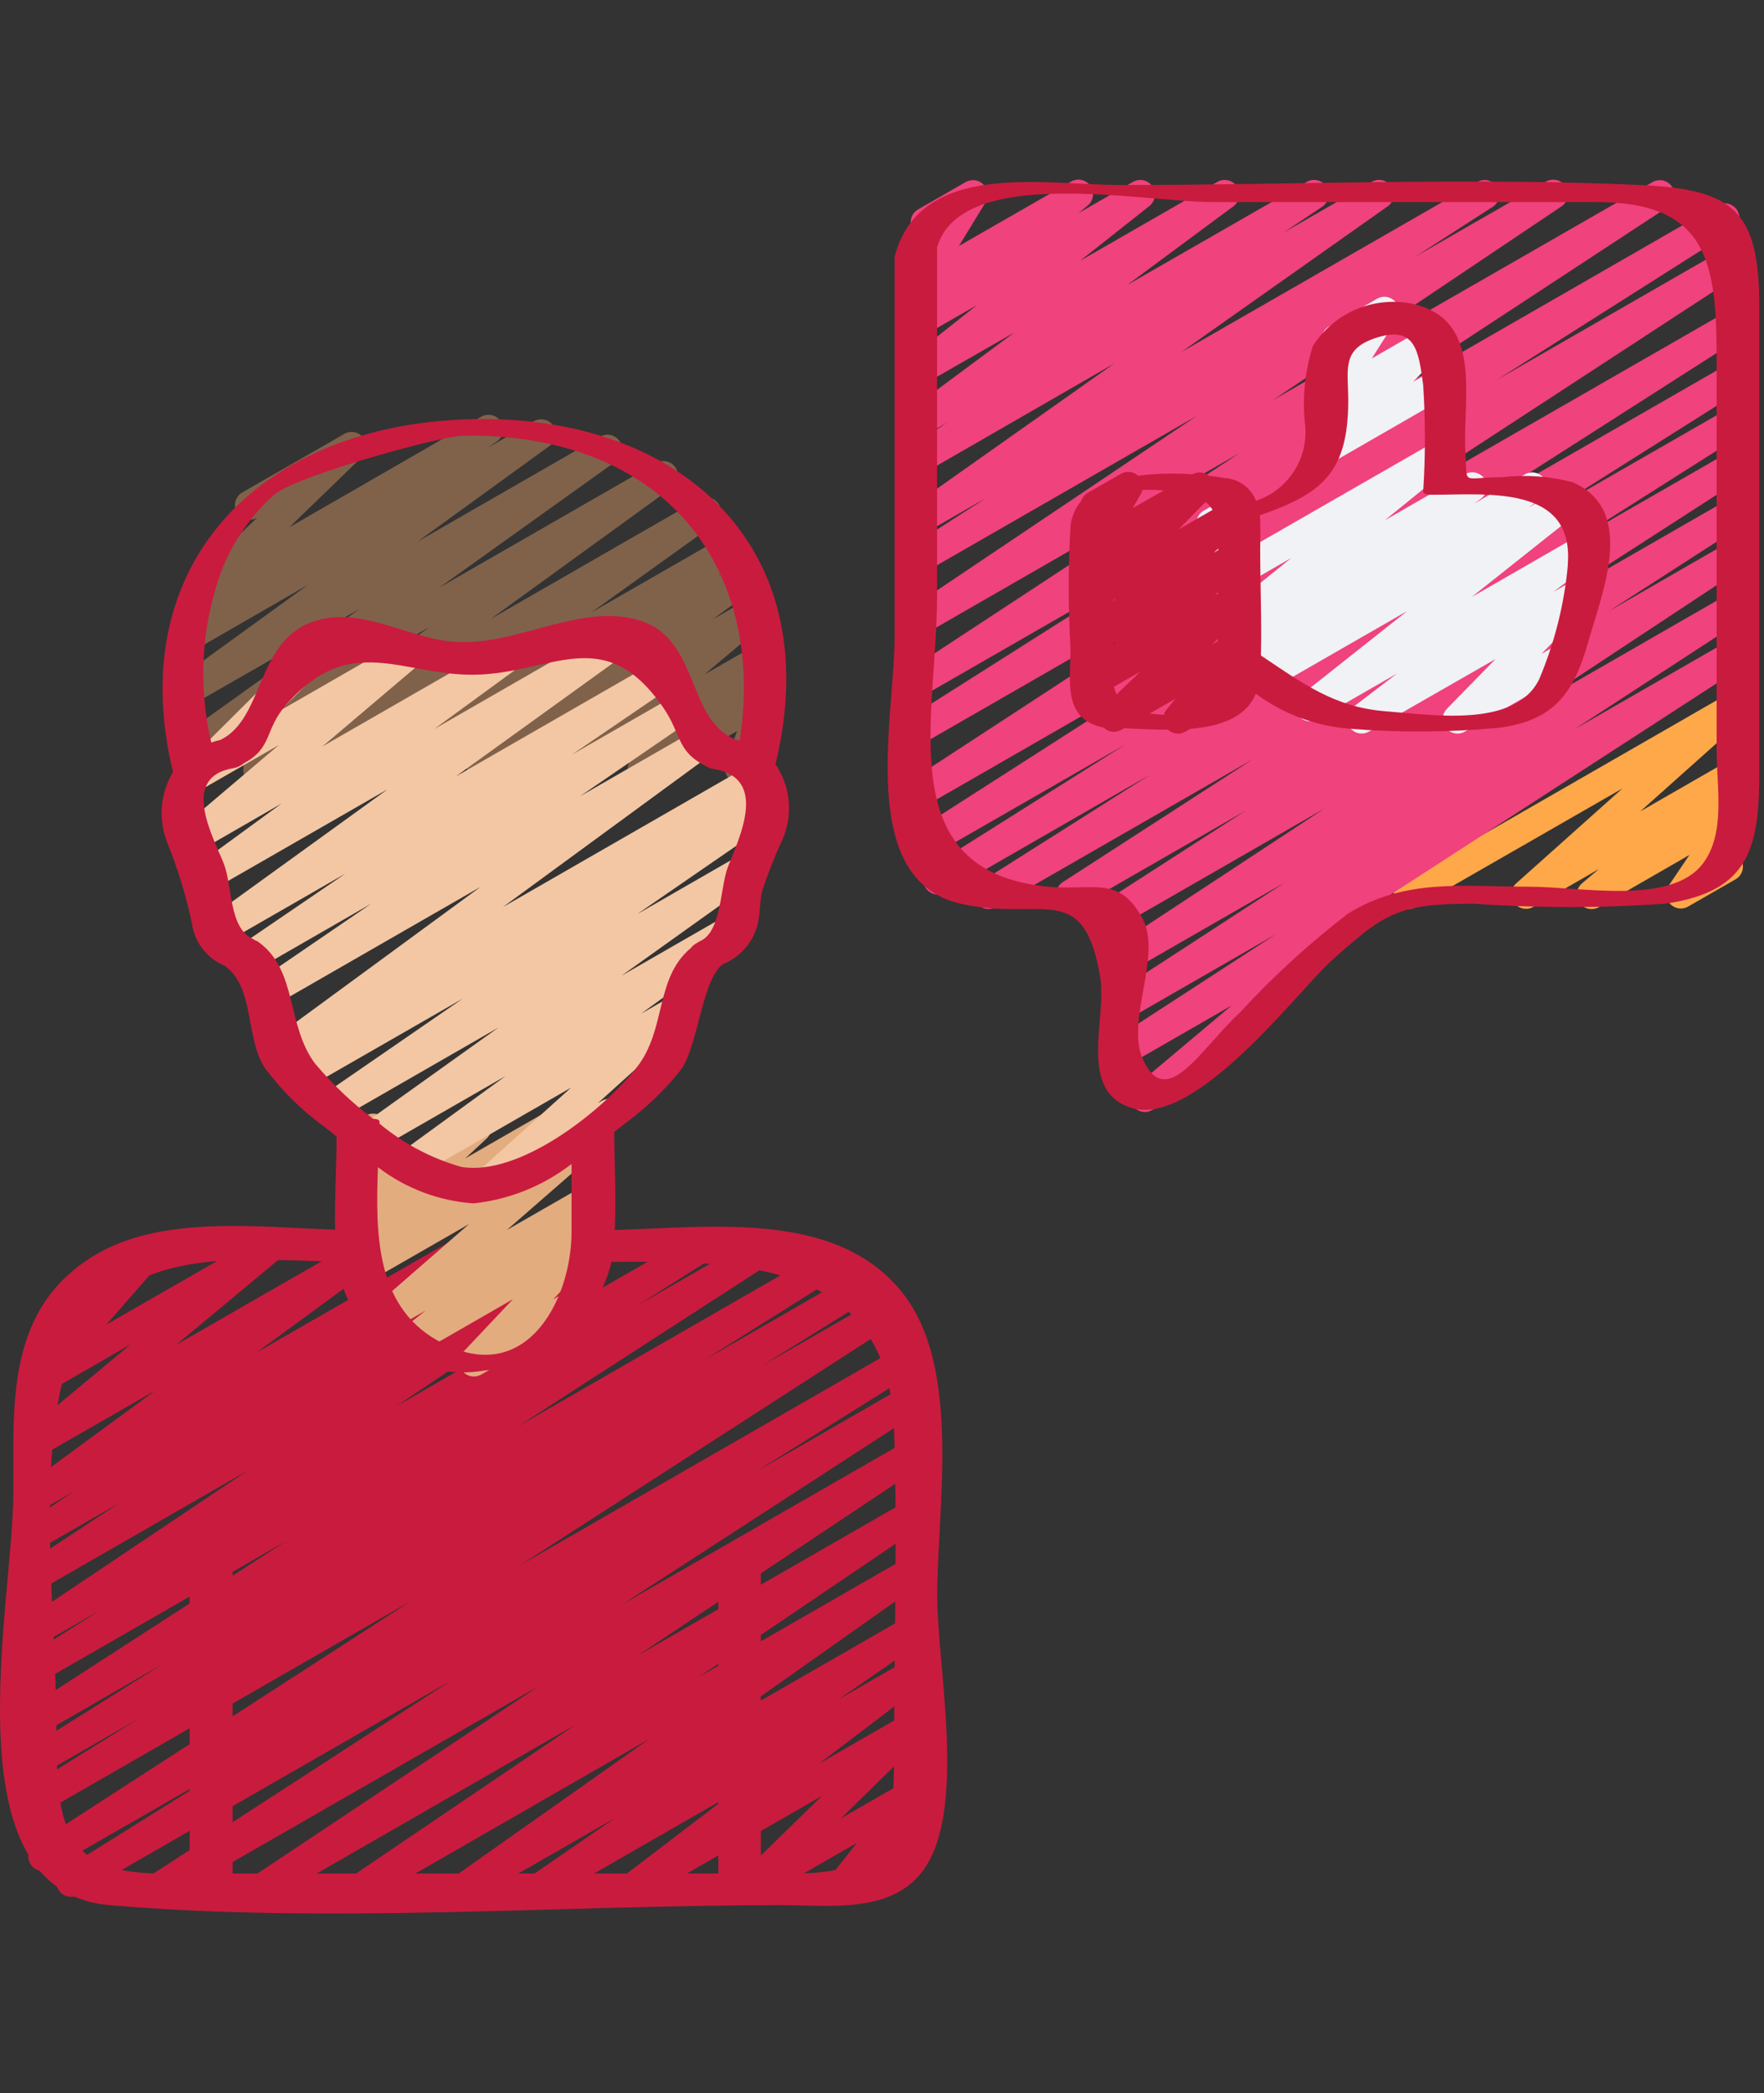 <svg width="59" height="70" viewBox="0 0 59 70" fill="none" xmlns="http://www.w3.org/2000/svg">
<rect x="0" y="0" width="59" height="70" fill="#333333" stroke="none"/>
<g clip-path="url(#clip0_24005_4710)">
<g clip-path="url(#clip1_24005_4710)">
<g clip-path="url(#clip2_24005_4710)">
<path d="M5.264 63.646C5.158 63.647 5.054 63.614 4.968 63.551C4.883 63.488 4.82 63.399 4.79 63.297C4.759 63.196 4.763 63.087 4.8 62.987C4.837 62.888 4.905 62.803 4.995 62.746L15.06 56.221L2.612 63.374C2.501 63.436 2.37 63.452 2.247 63.419C2.124 63.387 2.018 63.308 1.952 63.199C1.886 63.09 1.866 62.961 1.895 62.837C1.923 62.713 1.999 62.605 2.106 62.537L7.495 59.17L1.681 62.511C1.57 62.574 1.44 62.591 1.317 62.56C1.194 62.528 1.088 62.45 1.021 62.342C0.955 62.233 0.933 62.104 0.961 61.98C0.988 61.856 1.063 61.747 1.169 61.677L13.745 53.543L1.445 60.616C1.333 60.675 1.204 60.689 1.082 60.656C0.961 60.622 0.857 60.543 0.792 60.435C0.727 60.328 0.706 60.2 0.733 60.078C0.76 59.956 0.833 59.849 0.937 59.779L4.634 57.479L1.445 59.314C1.334 59.373 1.204 59.387 1.083 59.354C0.962 59.321 0.858 59.243 0.792 59.136C0.727 59.029 0.706 58.901 0.733 58.778C0.76 58.656 0.833 58.549 0.937 58.479L5.455 55.643L1.445 57.953C1.335 58.009 1.208 58.022 1.089 57.988C0.97 57.955 0.868 57.878 0.803 57.773C0.739 57.669 0.716 57.544 0.74 57.423C0.764 57.303 0.832 57.196 0.932 57.123L9.574 51.538L1.445 56.211C1.334 56.27 1.205 56.285 1.084 56.253C0.963 56.22 0.859 56.142 0.794 56.035C0.729 55.928 0.707 55.8 0.734 55.677C0.76 55.554 0.832 55.447 0.936 55.376L3.344 53.855L1.445 54.946C1.335 55.012 1.203 55.032 1.079 55.003C0.954 54.973 0.846 54.895 0.778 54.787C0.71 54.678 0.687 54.547 0.715 54.422C0.742 54.297 0.818 54.187 0.925 54.117L8.274 49.187L1.445 53.114C1.334 53.173 1.205 53.188 1.084 53.156C0.963 53.124 0.858 53.047 0.792 52.94C0.727 52.834 0.704 52.708 0.729 52.586C0.754 52.464 0.825 52.356 0.927 52.285L3.99 50.269L1.442 51.731C1.333 51.79 1.205 51.806 1.084 51.774C0.963 51.743 0.859 51.667 0.792 51.562C0.726 51.457 0.703 51.33 0.728 51.208C0.753 51.086 0.823 50.978 0.925 50.906L2.5 49.862L1.441 50.473C1.333 50.533 1.206 50.55 1.085 50.521C0.965 50.491 0.86 50.417 0.792 50.313C0.723 50.21 0.696 50.084 0.717 49.961C0.738 49.838 0.805 49.728 0.905 49.653L5.195 46.503L1.446 48.656C1.339 48.717 1.214 48.736 1.094 48.71C0.975 48.683 0.869 48.613 0.799 48.512C0.728 48.412 0.698 48.289 0.714 48.168C0.731 48.046 0.792 47.936 0.887 47.858L4.374 44.957L1.506 46.609C1.406 46.669 1.287 46.69 1.172 46.67C1.056 46.65 0.952 46.589 0.878 46.499C0.803 46.409 0.764 46.295 0.766 46.178C0.768 46.061 0.812 45.948 0.89 45.861L2.734 43.75C2.619 43.804 2.488 43.811 2.368 43.77C2.248 43.73 2.148 43.644 2.089 43.532C2.031 43.42 2.018 43.29 2.054 43.169C2.09 43.047 2.172 42.945 2.282 42.883L4.781 41.446C4.882 41.389 4.999 41.37 5.112 41.39C5.226 41.411 5.328 41.47 5.402 41.559C5.477 41.647 5.518 41.758 5.518 41.874C5.518 41.989 5.477 42.101 5.402 42.189L3.556 44.301L8.811 41.283C8.917 41.22 9.043 41.199 9.164 41.224C9.285 41.25 9.391 41.32 9.462 41.421C9.534 41.522 9.564 41.646 9.547 41.768C9.531 41.891 9.469 42.002 9.374 42.081L5.886 44.98L12.322 41.283C12.431 41.222 12.558 41.205 12.679 41.235C12.8 41.264 12.905 41.338 12.974 41.442C13.042 41.545 13.068 41.67 13.047 41.792C13.026 41.915 12.96 42.024 12.861 42.099L8.57 45.24L15.461 41.283C15.571 41.222 15.699 41.206 15.821 41.238C15.942 41.269 16.047 41.346 16.113 41.452C16.179 41.559 16.202 41.686 16.177 41.809C16.152 41.932 16.081 42.04 15.979 42.112L14.414 43.148L17.667 41.283C17.777 41.226 17.904 41.212 18.023 41.244C18.142 41.277 18.245 41.353 18.31 41.458C18.376 41.563 18.399 41.689 18.375 41.81C18.351 41.932 18.282 42.04 18.182 42.112L15.113 44.127L20.063 41.283C20.173 41.223 20.301 41.208 20.422 41.239C20.542 41.271 20.646 41.347 20.713 41.453C20.779 41.559 20.802 41.686 20.778 41.808C20.754 41.93 20.684 42.039 20.582 42.111L13.239 47.038L23.252 41.283C23.362 41.224 23.491 41.209 23.612 41.241C23.733 41.274 23.837 41.352 23.902 41.459C23.967 41.566 23.989 41.694 23.963 41.817C23.936 41.939 23.864 42.047 23.76 42.118L21.343 43.646L25.454 41.283C25.565 41.221 25.695 41.205 25.818 41.236C25.94 41.268 26.046 41.346 26.113 41.454C26.179 41.562 26.201 41.691 26.174 41.814C26.147 41.938 26.073 42.046 25.967 42.116L17.33 47.7L27.567 41.811C27.678 41.75 27.807 41.734 27.929 41.767C28.051 41.8 28.155 41.878 28.221 41.986C28.286 42.094 28.308 42.222 28.28 42.346C28.253 42.469 28.179 42.577 28.075 42.647L23.558 45.482L28.679 42.538C28.79 42.478 28.92 42.463 29.041 42.496C29.163 42.529 29.268 42.608 29.333 42.715C29.399 42.823 29.419 42.952 29.392 43.075C29.364 43.198 29.289 43.305 29.184 43.374L25.483 45.677L29.48 43.386C29.59 43.318 29.723 43.296 29.849 43.327C29.976 43.356 30.085 43.435 30.153 43.546C30.221 43.657 30.242 43.79 30.212 43.916C30.182 44.042 30.103 44.151 29.993 44.219L17.402 52.344L30.168 45.005C30.28 44.938 30.414 44.918 30.54 44.949C30.667 44.98 30.776 45.061 30.843 45.172C30.877 45.227 30.9 45.289 30.91 45.353C30.92 45.417 30.917 45.482 30.901 45.545C30.886 45.608 30.858 45.667 30.819 45.719C30.78 45.771 30.732 45.815 30.675 45.847L25.276 49.222L30.353 46.303C30.463 46.244 30.592 46.23 30.713 46.262C30.834 46.295 30.938 46.372 31.004 46.478C31.07 46.585 31.092 46.712 31.066 46.835C31.04 46.957 30.969 47.065 30.866 47.135L20.81 53.66L30.359 48.172C30.469 48.112 30.598 48.097 30.718 48.129C30.839 48.161 30.943 48.237 31.01 48.343C31.076 48.448 31.099 48.575 31.075 48.697C31.05 48.819 30.98 48.928 30.878 48.999L21.331 55.366L30.357 50.177C30.467 50.117 30.595 50.1 30.716 50.131C30.837 50.162 30.942 50.239 31.009 50.344C31.076 50.45 31.099 50.578 31.075 50.7C31.05 50.823 30.98 50.932 30.878 51.004L23.38 56.08L30.355 52.071C30.464 52.008 30.593 51.989 30.715 52.019C30.837 52.048 30.944 52.124 31.012 52.23C31.08 52.336 31.105 52.464 31.081 52.587C31.057 52.711 30.986 52.82 30.884 52.893L24.377 57.489L30.355 54.052C30.464 53.984 30.596 53.961 30.722 53.99C30.848 54.018 30.958 54.096 31.027 54.204C31.096 54.313 31.12 54.445 31.092 54.571C31.065 54.697 30.989 54.807 30.88 54.878L28.032 56.842L30.353 55.509C30.461 55.437 30.593 55.41 30.72 55.436C30.848 55.461 30.96 55.536 31.032 55.644C31.104 55.752 31.131 55.884 31.105 56.011C31.08 56.139 31.005 56.251 30.897 56.323L27.389 58.986L30.353 57.283C30.456 57.224 30.578 57.204 30.695 57.228C30.812 57.251 30.917 57.316 30.989 57.411C31.062 57.506 31.097 57.624 31.088 57.742C31.079 57.861 31.027 57.973 30.942 58.056L28.13 60.81L30.36 59.53C30.459 59.473 30.574 59.452 30.686 59.47C30.798 59.489 30.9 59.546 30.975 59.632C31.049 59.717 31.092 59.826 31.095 59.94C31.098 60.053 31.062 60.164 30.992 60.254L30.03 61.476L30.206 61.378C30.281 61.331 30.367 61.305 30.456 61.302C30.544 61.3 30.632 61.322 30.709 61.364C30.786 61.407 30.85 61.47 30.894 61.547C30.938 61.623 30.961 61.71 30.96 61.798C30.958 61.886 30.933 61.972 30.887 62.047C30.841 62.122 30.775 62.183 30.697 62.224L28.324 63.583C28.226 63.639 28.111 63.659 27.999 63.64C27.888 63.621 27.786 63.564 27.712 63.478C27.637 63.393 27.595 63.285 27.591 63.171C27.588 63.058 27.624 62.947 27.693 62.857L28.655 61.636L25.267 63.583C25.163 63.642 25.041 63.662 24.924 63.638C24.807 63.615 24.703 63.55 24.63 63.455C24.558 63.36 24.522 63.242 24.531 63.123C24.54 63.005 24.592 62.893 24.677 62.81L27.489 60.063L21.362 63.583C21.254 63.643 21.127 63.661 21.007 63.632C20.887 63.603 20.782 63.53 20.712 63.428C20.644 63.325 20.616 63.201 20.636 63.079C20.655 62.957 20.721 62.847 20.818 62.772L24.326 60.096L18.259 63.583C18.149 63.644 18.02 63.66 17.899 63.63C17.777 63.599 17.672 63.523 17.604 63.418C17.537 63.312 17.513 63.185 17.537 63.062C17.561 62.939 17.631 62.831 17.733 62.758L20.581 60.795L15.725 63.583C15.616 63.644 15.488 63.66 15.367 63.63C15.246 63.6 15.141 63.525 15.073 63.42C15.005 63.315 14.98 63.188 15.003 63.066C15.026 62.943 15.095 62.834 15.195 62.761L21.704 58.165L12.285 63.583C12.175 63.642 12.047 63.657 11.927 63.626C11.806 63.594 11.702 63.518 11.635 63.413C11.569 63.308 11.545 63.181 11.569 63.059C11.592 62.937 11.662 62.829 11.763 62.756L19.262 57.673L8.992 63.578C8.882 63.644 8.751 63.665 8.626 63.635C8.502 63.605 8.394 63.527 8.326 63.419C8.258 63.31 8.235 63.179 8.262 63.054C8.29 62.929 8.365 62.819 8.472 62.749L18.014 56.394L5.509 63.577C5.435 63.621 5.35 63.645 5.264 63.646Z" fill="#C91B3E"/>
<path d="M15.849 46.036C15.754 46.036 15.66 46.008 15.58 45.956C15.5 45.904 15.437 45.829 15.399 45.742C15.361 45.654 15.35 45.557 15.367 45.463C15.383 45.369 15.428 45.282 15.494 45.213L17.154 43.452L13.955 45.291C13.847 45.351 13.722 45.369 13.602 45.341C13.483 45.313 13.378 45.241 13.309 45.14C13.239 45.039 13.211 44.915 13.229 44.794C13.246 44.673 13.309 44.563 13.405 44.486L14.242 43.825L13.091 44.487C12.985 44.548 12.86 44.568 12.741 44.542C12.622 44.517 12.516 44.448 12.445 44.349C12.374 44.25 12.342 44.129 12.356 44.008C12.37 43.887 12.428 43.776 12.52 43.696L15.689 40.937L12.359 42.849C12.252 42.913 12.123 42.934 12.001 42.906C11.878 42.879 11.771 42.805 11.701 42.7C11.632 42.596 11.605 42.469 11.626 42.345C11.648 42.221 11.716 42.111 11.817 42.036L12.078 41.84C11.988 41.854 11.895 41.844 11.811 41.809C11.726 41.775 11.652 41.718 11.598 41.644C11.526 41.547 11.493 41.428 11.504 41.308C11.515 41.188 11.571 41.077 11.66 40.995L12.382 40.33L12.238 40.412C12.155 40.459 12.061 40.482 11.966 40.477C11.871 40.471 11.78 40.439 11.704 40.383C11.627 40.328 11.568 40.251 11.534 40.162C11.5 40.074 11.493 39.977 11.513 39.885L11.822 38.473C11.735 38.44 11.659 38.384 11.604 38.31C11.548 38.236 11.514 38.148 11.506 38.056C11.498 37.964 11.517 37.871 11.56 37.789C11.602 37.707 11.667 37.639 11.747 37.592L12.238 37.307C12.32 37.261 12.415 37.238 12.509 37.243C12.604 37.249 12.695 37.281 12.772 37.337C12.849 37.392 12.908 37.469 12.942 37.557C12.975 37.646 12.983 37.742 12.962 37.835L12.706 39.015L15.697 37.295C15.802 37.235 15.925 37.216 16.043 37.241C16.161 37.266 16.266 37.333 16.337 37.43C16.409 37.526 16.442 37.646 16.43 37.765C16.419 37.885 16.364 37.996 16.276 38.077L15.561 38.741L18.093 37.285C18.201 37.223 18.328 37.205 18.448 37.233C18.569 37.261 18.674 37.334 18.743 37.437C18.812 37.54 18.839 37.665 18.82 37.788C18.8 37.91 18.735 38.02 18.637 38.096L18.556 38.158L19.548 37.587C19.654 37.527 19.778 37.508 19.897 37.534C20.015 37.56 20.12 37.628 20.192 37.727C20.262 37.825 20.294 37.947 20.28 38.067C20.266 38.188 20.207 38.298 20.116 38.378L16.953 41.136L19.554 39.642C19.66 39.581 19.786 39.563 19.906 39.59C20.026 39.618 20.13 39.69 20.2 39.791C20.269 39.893 20.298 40.016 20.28 40.138C20.262 40.259 20.199 40.37 20.104 40.447L19.27 41.105L19.554 40.943C19.656 40.885 19.775 40.865 19.89 40.887C20.006 40.91 20.109 40.972 20.183 41.064C20.256 41.155 20.293 41.27 20.288 41.387C20.284 41.504 20.237 41.615 20.157 41.7L18.496 43.461L18.987 43.176C19.042 43.142 19.104 43.12 19.169 43.11C19.233 43.1 19.299 43.103 19.362 43.119C19.426 43.135 19.485 43.163 19.537 43.203C19.589 43.242 19.633 43.291 19.666 43.348C19.698 43.404 19.72 43.467 19.728 43.531C19.736 43.596 19.732 43.662 19.714 43.725C19.697 43.787 19.667 43.846 19.626 43.897C19.586 43.949 19.536 43.991 19.478 44.023L16.092 45.973C16.017 46.014 15.932 46.035 15.846 46.033L15.849 46.036Z" fill="#E2AC7F"/>
<path d="M8.623 26.231C8.52 26.231 8.42 26.199 8.337 26.139C8.253 26.079 8.191 25.994 8.158 25.897C8.126 25.799 8.125 25.694 8.155 25.596C8.186 25.498 8.247 25.412 8.33 25.351L14.379 20.963L6.642 25.414C6.533 25.477 6.404 25.495 6.282 25.466C6.159 25.437 6.053 25.362 5.984 25.256C5.916 25.152 5.891 25.025 5.914 24.903C5.937 24.78 6.006 24.672 6.107 24.598L12.021 20.368L6.404 23.586C6.295 23.65 6.166 23.67 6.043 23.642C5.92 23.614 5.812 23.54 5.742 23.435C5.673 23.329 5.648 23.201 5.672 23.077C5.695 22.953 5.766 22.843 5.869 22.77L10.302 19.557L6.477 21.761C6.367 21.824 6.237 21.843 6.114 21.813C5.99 21.783 5.884 21.707 5.815 21.6C5.747 21.493 5.723 21.364 5.748 21.24C5.774 21.116 5.847 21.007 5.951 20.935L6.586 20.499C6.498 20.512 6.408 20.501 6.326 20.468C6.244 20.434 6.172 20.38 6.118 20.31C6.045 20.215 6.011 20.096 6.02 19.977C6.029 19.858 6.081 19.747 6.167 19.664L8.594 17.317C8.538 17.349 8.477 17.37 8.413 17.379C8.349 17.387 8.285 17.383 8.222 17.367C8.16 17.35 8.102 17.322 8.051 17.283C8 17.244 7.957 17.195 7.925 17.139C7.892 17.084 7.871 17.022 7.863 16.959C7.854 16.895 7.858 16.83 7.875 16.768C7.891 16.706 7.92 16.648 7.959 16.596C7.998 16.545 8.047 16.502 8.102 16.47L11.511 14.515C11.615 14.453 11.738 14.432 11.856 14.455C11.974 14.478 12.08 14.544 12.153 14.64C12.226 14.735 12.261 14.854 12.251 14.974C12.242 15.094 12.188 15.206 12.101 15.289L9.675 17.636L16.092 13.938C16.202 13.874 16.332 13.855 16.456 13.885C16.579 13.915 16.686 13.992 16.755 14.098C16.823 14.206 16.846 14.335 16.82 14.459C16.795 14.583 16.722 14.692 16.617 14.763L16.317 14.973L17.863 14.085C17.971 14.025 18.098 14.008 18.218 14.038C18.339 14.067 18.443 14.142 18.511 14.245C18.578 14.349 18.604 14.475 18.583 14.597C18.562 14.719 18.495 14.828 18.396 14.903L13.961 18.118L20.072 14.605C20.181 14.541 20.31 14.522 20.432 14.552C20.554 14.581 20.661 14.656 20.729 14.761C20.798 14.867 20.823 14.995 20.8 15.118C20.776 15.242 20.706 15.351 20.605 15.425L14.693 19.654L21.934 15.491C22.043 15.425 22.173 15.405 22.297 15.433C22.421 15.461 22.529 15.537 22.598 15.643C22.667 15.75 22.692 15.879 22.668 16.004C22.644 16.128 22.572 16.239 22.468 16.311L16.416 20.699L23.377 16.697C23.486 16.635 23.614 16.617 23.736 16.646C23.859 16.676 23.965 16.751 24.034 16.856C24.102 16.961 24.127 17.088 24.104 17.212C24.081 17.335 24.012 17.444 23.91 17.517L19.776 20.485L24.257 17.913C24.367 17.849 24.498 17.829 24.622 17.859C24.747 17.889 24.855 17.966 24.923 18.073C24.991 18.181 25.015 18.311 24.988 18.436C24.962 18.56 24.888 18.67 24.782 18.74L23.982 19.29L24.738 18.849C24.846 18.782 24.977 18.759 25.102 18.787C25.227 18.814 25.336 18.89 25.406 18.997C25.476 19.104 25.502 19.234 25.477 19.36C25.452 19.485 25.379 19.596 25.273 19.668L23.821 20.724L25.106 19.986C25.212 19.924 25.337 19.905 25.458 19.931C25.578 19.957 25.683 20.027 25.755 20.127C25.826 20.228 25.856 20.351 25.84 20.472C25.824 20.594 25.762 20.705 25.668 20.783L23.563 22.556L25.331 21.544C25.435 21.484 25.558 21.465 25.676 21.49C25.793 21.515 25.898 21.582 25.97 21.679C26.041 21.775 26.075 21.895 26.064 22.015C26.052 22.134 25.997 22.245 25.909 22.327L25.085 23.083L25.322 22.948C25.408 22.898 25.508 22.876 25.608 22.884C25.707 22.893 25.802 22.932 25.879 22.995C25.956 23.059 26.011 23.145 26.038 23.241C26.065 23.337 26.062 23.44 26.029 23.534L25.523 24.949C25.599 24.991 25.663 25.052 25.707 25.126C25.752 25.201 25.776 25.286 25.777 25.372C25.778 25.459 25.756 25.544 25.712 25.62C25.669 25.695 25.607 25.758 25.532 25.801L24.98 26.111C24.892 26.162 24.791 26.185 24.691 26.176C24.59 26.168 24.495 26.129 24.417 26.064C24.34 26 24.284 25.915 24.257 25.818C24.23 25.722 24.234 25.619 24.267 25.525L24.652 24.45L21.75 26.126C21.645 26.194 21.518 26.219 21.396 26.196C21.273 26.174 21.163 26.105 21.09 26.005C21.016 25.904 20.983 25.779 20.998 25.655C21.014 25.532 21.076 25.418 21.172 25.338L21.994 24.584L19.305 26.12C19.199 26.182 19.074 26.202 18.954 26.176C18.835 26.15 18.729 26.08 18.659 25.98C18.588 25.88 18.557 25.757 18.573 25.636C18.588 25.514 18.649 25.403 18.743 25.324L20.849 23.55L16.36 26.131C16.251 26.194 16.123 26.214 16 26.185C15.878 26.156 15.771 26.082 15.703 25.977C15.634 25.871 15.608 25.744 15.631 25.62C15.653 25.497 15.723 25.387 15.824 25.313L17.272 24.263L14.01 26.142C13.955 26.176 13.895 26.2 13.832 26.211C13.768 26.222 13.703 26.22 13.641 26.206C13.578 26.192 13.518 26.166 13.466 26.129C13.413 26.092 13.368 26.045 13.334 25.99C13.3 25.936 13.276 25.876 13.265 25.812C13.254 25.749 13.256 25.684 13.27 25.621C13.284 25.559 13.31 25.499 13.347 25.447C13.384 25.394 13.431 25.349 13.485 25.315L14.292 24.767L11.873 26.156C11.764 26.227 11.632 26.252 11.505 26.225C11.378 26.198 11.267 26.121 11.196 26.012C11.125 25.903 11.101 25.771 11.128 25.644C11.155 25.517 11.231 25.406 11.34 25.335L15.476 22.366L8.868 26.165C8.794 26.209 8.709 26.232 8.623 26.231Z" fill="#80624B"/>
<path d="M47.108 30.401C47.001 30.401 46.896 30.365 46.811 30.3C46.726 30.234 46.665 30.142 46.637 30.039C46.609 29.935 46.616 29.825 46.657 29.725C46.698 29.626 46.77 29.543 46.863 29.489L57.852 23.171C57.956 23.114 58.077 23.097 58.193 23.123C58.308 23.149 58.41 23.216 58.48 23.311C58.55 23.407 58.584 23.524 58.574 23.642C58.563 23.76 58.511 23.87 58.426 23.953L54.862 27.137L57.852 25.417C57.958 25.352 58.085 25.329 58.207 25.354C58.33 25.379 58.438 25.45 58.509 25.552C58.581 25.654 58.611 25.779 58.594 25.903C58.576 26.026 58.512 26.138 58.415 26.216L57.852 26.689C57.948 26.633 58.061 26.611 58.171 26.628C58.281 26.644 58.382 26.697 58.458 26.779C58.533 26.859 58.58 26.963 58.588 27.074C58.597 27.184 58.567 27.294 58.505 27.386L57.754 28.495C57.866 28.483 57.978 28.51 58.072 28.572C58.167 28.633 58.237 28.724 58.271 28.831C58.306 28.938 58.303 29.054 58.262 29.158C58.222 29.263 58.147 29.351 58.049 29.407L56.464 30.318C56.368 30.374 56.255 30.395 56.146 30.379C56.036 30.362 55.934 30.309 55.859 30.228C55.783 30.147 55.737 30.043 55.728 29.932C55.719 29.822 55.749 29.712 55.812 29.62L56.507 28.592L53.479 30.336C53.373 30.398 53.247 30.417 53.127 30.391C53.007 30.365 52.901 30.294 52.83 30.194C52.759 30.094 52.729 29.971 52.745 29.849C52.761 29.727 52.823 29.616 52.918 29.538L53.48 29.063L51.273 30.336C51.169 30.392 51.048 30.408 50.932 30.382C50.816 30.356 50.714 30.288 50.644 30.193C50.574 30.098 50.541 29.981 50.551 29.863C50.561 29.745 50.614 29.635 50.699 29.554L54.262 26.371L47.355 30.336C47.28 30.38 47.195 30.404 47.108 30.405V30.401Z" fill="#FFA84A"/>
<path d="M38.299 37.191C38.199 37.192 38.101 37.161 38.019 37.104C37.936 37.046 37.873 36.965 37.839 36.871C37.804 36.777 37.799 36.674 37.825 36.577C37.851 36.48 37.905 36.393 37.982 36.329L41.192 33.629L37.778 35.592C37.667 35.656 37.536 35.674 37.412 35.642C37.288 35.611 37.181 35.533 37.114 35.424C37.046 35.315 37.025 35.185 37.053 35.06C37.081 34.935 37.158 34.827 37.265 34.758L42.665 31.25L37.775 34.063C37.665 34.124 37.535 34.141 37.413 34.109C37.291 34.078 37.186 34 37.12 33.892C37.053 33.785 37.031 33.656 37.058 33.533C37.084 33.409 37.157 33.301 37.262 33.23L42.958 29.524L37.776 32.502C37.666 32.565 37.536 32.583 37.413 32.552C37.29 32.52 37.184 32.443 37.118 32.335C37.051 32.227 37.029 32.098 37.055 31.974C37.082 31.85 37.156 31.742 37.261 31.671L44.297 27.041L37.646 30.866C37.535 30.934 37.402 30.956 37.275 30.926C37.149 30.896 37.039 30.817 36.971 30.707C36.902 30.596 36.88 30.463 36.91 30.337C36.94 30.21 37.019 30.1 37.129 30.032L41.67 27.107L36.056 30.336C35.946 30.397 35.817 30.414 35.695 30.383C35.573 30.351 35.468 30.274 35.401 30.167C35.335 30.06 35.312 29.932 35.338 29.809C35.364 29.685 35.436 29.577 35.54 29.505L41.895 25.398L33.304 30.336C33.194 30.399 33.062 30.417 32.939 30.385C32.816 30.353 32.709 30.274 32.643 30.165C32.577 30.056 32.556 29.926 32.584 29.802C32.613 29.677 32.689 29.569 32.796 29.5L38.466 25.909L31.627 29.846C31.516 29.914 31.383 29.934 31.256 29.904C31.13 29.873 31.021 29.793 30.954 29.682C30.887 29.571 30.866 29.438 30.897 29.312C30.928 29.186 31.007 29.077 31.118 29.009L37.643 24.896L30.988 28.721C30.877 28.786 30.745 28.805 30.621 28.774C30.496 28.743 30.389 28.664 30.322 28.555C30.255 28.445 30.234 28.314 30.263 28.189C30.292 28.064 30.369 27.955 30.477 27.887L40.525 21.448L30.9 26.983C30.79 27.048 30.659 27.066 30.535 27.035C30.411 27.005 30.304 26.926 30.237 26.818C30.17 26.709 30.148 26.578 30.176 26.454C30.203 26.329 30.279 26.22 30.386 26.151L43.324 17.704L30.905 24.847C30.793 24.91 30.662 24.927 30.538 24.896C30.414 24.864 30.308 24.785 30.241 24.676C30.174 24.567 30.153 24.436 30.182 24.311C30.211 24.187 30.288 24.079 30.396 24.011L38.277 19.016L30.904 23.254C30.793 23.315 30.663 23.332 30.541 23.3C30.418 23.268 30.312 23.191 30.245 23.084C30.179 22.977 30.157 22.848 30.184 22.724C30.21 22.601 30.284 22.493 30.388 22.422L41.466 15.148L30.904 21.223C30.793 21.293 30.66 21.316 30.532 21.287C30.405 21.258 30.295 21.179 30.225 21.069C30.156 20.959 30.133 20.825 30.162 20.698C30.191 20.571 30.269 20.46 30.379 20.391L40.025 13.911L30.904 19.155C30.793 19.223 30.66 19.244 30.533 19.214C30.407 19.184 30.298 19.105 30.23 18.994C30.162 18.883 30.141 18.75 30.171 18.624C30.202 18.498 30.281 18.389 30.392 18.321L32.986 16.651L30.904 17.848C30.794 17.911 30.665 17.929 30.542 17.899C30.419 17.87 30.313 17.794 30.244 17.688C30.176 17.582 30.152 17.454 30.176 17.331C30.2 17.208 30.271 17.098 30.374 17.026L37.269 12.156L30.904 15.823C30.793 15.888 30.661 15.907 30.537 15.877C30.412 15.847 30.304 15.769 30.235 15.661C30.168 15.552 30.145 15.421 30.173 15.296C30.201 15.171 30.277 15.062 30.385 14.993L31.679 14.128L30.904 14.578C30.795 14.641 30.666 14.66 30.544 14.631C30.422 14.602 30.316 14.528 30.247 14.424C30.177 14.319 30.151 14.192 30.173 14.069C30.195 13.946 30.264 13.836 30.365 13.762L33.922 11.122L30.904 12.85C30.796 12.911 30.67 12.929 30.55 12.901C30.43 12.873 30.324 12.802 30.254 12.7C30.185 12.599 30.156 12.475 30.174 12.353C30.193 12.231 30.256 12.121 30.352 12.044L32.667 10.21L30.899 11.223C30.793 11.277 30.671 11.291 30.556 11.262C30.44 11.233 30.339 11.163 30.272 11.065C30.204 10.967 30.175 10.848 30.189 10.73C30.203 10.611 30.26 10.502 30.349 10.423L30.764 10.086C30.67 10.107 30.572 10.101 30.482 10.068C30.392 10.034 30.313 9.974 30.257 9.896C30.2 9.819 30.168 9.726 30.164 9.629C30.16 9.533 30.184 9.438 30.234 9.355L31.134 7.882C31.02 7.928 30.892 7.93 30.776 7.886C30.661 7.843 30.566 7.757 30.511 7.646C30.456 7.536 30.445 7.408 30.48 7.29C30.515 7.171 30.594 7.071 30.7 7.008L32.301 6.088C32.395 6.035 32.504 6.014 32.611 6.028C32.718 6.043 32.817 6.093 32.893 6.17C32.969 6.247 33.018 6.347 33.031 6.454C33.044 6.561 33.022 6.67 32.967 6.763L32.074 8.226L35.824 6.073C35.931 6.011 36.057 5.992 36.177 6.019C36.297 6.046 36.403 6.118 36.472 6.219C36.542 6.321 36.571 6.445 36.553 6.567C36.535 6.689 36.472 6.8 36.377 6.877L36.072 7.127L37.897 6.082C38.003 6.021 38.129 6.003 38.249 6.03C38.368 6.058 38.473 6.13 38.542 6.231C38.612 6.333 38.64 6.456 38.623 6.578C38.605 6.699 38.542 6.81 38.447 6.887L36.129 8.721L40.719 6.082C40.827 6.02 40.954 6.002 41.075 6.031C41.196 6.059 41.301 6.133 41.37 6.237C41.438 6.34 41.465 6.466 41.444 6.589C41.423 6.711 41.357 6.821 41.258 6.896L37.7 9.532L43.709 6.082C43.819 6.019 43.949 6.001 44.072 6.032C44.194 6.063 44.3 6.14 44.367 6.247C44.434 6.354 44.457 6.483 44.431 6.607C44.405 6.731 44.332 6.84 44.228 6.911L42.935 7.776L45.881 6.082C45.99 6.019 46.119 6 46.242 6.03C46.364 6.059 46.471 6.135 46.54 6.24C46.608 6.346 46.633 6.474 46.609 6.598C46.584 6.721 46.514 6.831 46.41 6.903L39.514 11.773L49.414 6.084C49.525 6.021 49.655 6.003 49.778 6.035C49.901 6.067 50.007 6.145 50.074 6.253C50.14 6.361 50.162 6.491 50.135 6.615C50.107 6.739 50.032 6.848 49.926 6.918L47.339 8.583L51.69 6.084C51.8 6.015 51.933 5.992 52.06 6.021C52.186 6.05 52.296 6.128 52.365 6.238C52.434 6.348 52.457 6.481 52.428 6.607C52.399 6.734 52.321 6.844 52.211 6.913L42.57 13.385L55.282 6.084C55.392 6.024 55.52 6.009 55.641 6.041C55.762 6.073 55.866 6.15 55.932 6.256C55.998 6.362 56.02 6.489 55.996 6.612C55.971 6.734 55.9 6.842 55.798 6.914L44.717 14.183L57.43 6.87C57.541 6.803 57.675 6.782 57.801 6.813C57.928 6.844 58.037 6.924 58.105 7.035C58.139 7.09 58.161 7.151 58.172 7.215C58.181 7.279 58.179 7.344 58.163 7.407C58.148 7.469 58.12 7.529 58.082 7.581C58.043 7.633 57.995 7.676 57.94 7.71L50.074 12.7L57.851 8.226C57.924 8.181 58.008 8.156 58.095 8.153C58.181 8.151 58.266 8.171 58.342 8.212C58.418 8.253 58.481 8.313 58.526 8.386C58.571 8.459 58.596 8.543 58.599 8.629C58.601 8.714 58.581 8.799 58.54 8.875C58.499 8.95 58.439 9.014 58.366 9.058L45.428 17.504L57.851 10.366C57.962 10.301 58.094 10.283 58.219 10.315C58.344 10.347 58.452 10.426 58.519 10.536C58.586 10.645 58.607 10.777 58.577 10.902C58.548 11.027 58.47 11.135 58.361 11.203L48.319 17.623L57.851 12.141C57.962 12.081 58.091 12.067 58.213 12.1C58.334 12.133 58.439 12.211 58.504 12.319C58.57 12.427 58.591 12.556 58.563 12.679C58.535 12.803 58.461 12.91 58.355 12.979L51.823 17.101L57.852 13.637C57.962 13.574 58.093 13.556 58.217 13.588C58.34 13.62 58.447 13.699 58.513 13.808C58.579 13.917 58.6 14.047 58.572 14.171C58.543 14.296 58.467 14.404 58.36 14.473L52.684 18.073L57.852 15.102C57.962 15.034 58.095 15.013 58.222 15.043C58.348 15.073 58.457 15.152 58.525 15.262C58.593 15.373 58.614 15.506 58.584 15.632C58.554 15.758 58.475 15.868 58.365 15.936L52.014 20.031L57.852 16.675C57.962 16.612 58.093 16.594 58.216 16.626C58.339 16.657 58.445 16.735 58.511 16.844C58.578 16.952 58.599 17.082 58.572 17.206C58.544 17.33 58.47 17.438 58.364 17.508L53.821 20.433L57.847 18.116C57.958 18.054 58.087 18.038 58.21 18.069C58.332 18.101 58.438 18.178 58.504 18.286C58.571 18.393 58.593 18.521 58.567 18.645C58.541 18.768 58.467 18.876 58.363 18.946L51.337 23.586L57.852 19.839C57.962 19.775 58.093 19.756 58.217 19.787C58.341 19.818 58.448 19.896 58.515 20.005C58.582 20.113 58.604 20.244 58.576 20.369C58.548 20.493 58.473 20.602 58.366 20.672L52.67 24.384L57.856 21.403C57.967 21.341 58.096 21.325 58.218 21.357C58.34 21.388 58.446 21.466 58.512 21.573C58.578 21.681 58.6 21.81 58.574 21.933C58.547 22.057 58.474 22.165 58.369 22.236L46.129 30.17C46.2 30.27 46.23 30.393 46.215 30.515C46.199 30.636 46.138 30.747 46.044 30.826L40.402 35.565C40.446 35.674 40.449 35.795 40.41 35.907C40.371 36.018 40.294 36.111 40.191 36.17L38.537 37.121C38.464 37.165 38.38 37.19 38.295 37.191H38.299Z" fill="#F0427C"/>
<path d="M45.545 24.533C45.442 24.533 45.342 24.501 45.258 24.441C45.175 24.381 45.112 24.296 45.08 24.199C45.047 24.101 45.046 23.996 45.076 23.898C45.107 23.8 45.168 23.714 45.25 23.652L46.723 22.527L44.072 24.051C43.965 24.117 43.837 24.139 43.715 24.112C43.592 24.086 43.484 24.014 43.414 23.911C43.343 23.808 43.314 23.681 43.334 23.558C43.353 23.434 43.419 23.322 43.519 23.246L47.066 20.436L42.502 23.059C42.392 23.13 42.26 23.155 42.132 23.128C42.005 23.1 41.894 23.024 41.823 22.915C41.752 22.805 41.727 22.672 41.754 22.545C41.781 22.418 41.858 22.306 41.967 22.236L42.376 21.948L41.67 22.348C41.562 22.411 41.433 22.429 41.312 22.4C41.19 22.371 41.084 22.296 41.016 22.191C40.947 22.086 40.922 21.959 40.944 21.836C40.967 21.713 41.036 21.603 41.137 21.529L41.393 21.345C41.284 21.387 41.164 21.389 41.053 21.35C40.943 21.311 40.85 21.234 40.791 21.133C40.732 21.033 40.711 20.915 40.732 20.8C40.752 20.685 40.814 20.582 40.904 20.509L43.19 18.659L41.165 19.826C41.09 19.869 41.005 19.892 40.919 19.892C40.832 19.892 40.747 19.869 40.672 19.826C40.597 19.782 40.535 19.72 40.492 19.644C40.45 19.569 40.427 19.484 40.428 19.397L40.443 17.986C40.341 17.974 40.246 17.929 40.171 17.86C40.096 17.79 40.045 17.698 40.025 17.598C40.005 17.498 40.017 17.394 40.059 17.3C40.101 17.207 40.172 17.13 40.261 17.079L40.697 16.827C40.772 16.783 40.857 16.76 40.944 16.76C41.031 16.76 41.116 16.783 41.191 16.827C41.266 16.87 41.328 16.932 41.37 17.008C41.413 17.083 41.435 17.168 41.434 17.254L41.419 18.548L48.057 14.734C48.163 14.67 48.29 14.649 48.412 14.675C48.534 14.701 48.641 14.773 48.712 14.875C48.782 14.977 48.812 15.103 48.793 15.226C48.775 15.349 48.71 15.46 48.613 15.537L46.321 17.398L48.994 15.863C49.103 15.799 49.232 15.779 49.355 15.808C49.478 15.837 49.585 15.912 49.654 16.018C49.724 16.123 49.749 16.252 49.725 16.376C49.701 16.5 49.63 16.61 49.527 16.683L49.315 16.836L51.002 15.865C51.112 15.802 51.241 15.784 51.364 15.813C51.486 15.843 51.593 15.919 51.661 16.024C51.73 16.13 51.754 16.258 51.73 16.382C51.706 16.505 51.635 16.615 51.532 16.687L51.126 16.974L52.213 16.349C52.32 16.285 52.447 16.265 52.569 16.292C52.691 16.319 52.798 16.391 52.868 16.494C52.939 16.596 52.968 16.722 52.948 16.844C52.929 16.967 52.863 17.078 52.765 17.154L49.224 19.966L52.885 17.859C52.993 17.797 53.121 17.778 53.243 17.806C53.364 17.834 53.471 17.907 53.54 18.011C53.61 18.115 53.637 18.241 53.616 18.364C53.595 18.488 53.528 18.598 53.428 18.673L51.955 19.798L52.587 19.433C52.69 19.375 52.811 19.355 52.927 19.377C53.043 19.4 53.147 19.464 53.221 19.557C53.293 19.65 53.329 19.766 53.323 19.884C53.316 20.001 53.268 20.113 53.186 20.197L51.556 21.868L52.046 21.587C52.158 21.525 52.29 21.51 52.413 21.544C52.536 21.578 52.641 21.659 52.705 21.769C52.769 21.88 52.788 22.011 52.756 22.135C52.725 22.259 52.647 22.366 52.538 22.433L48.992 24.469C48.889 24.527 48.769 24.547 48.653 24.523C48.537 24.501 48.433 24.437 48.361 24.344C48.288 24.251 48.252 24.136 48.258 24.018C48.264 23.901 48.312 23.789 48.394 23.705L50.02 22.042L45.792 24.464C45.718 24.508 45.633 24.532 45.547 24.533H45.545Z" fill="#F0F2F5"/>
<path d="M44.373 15.495C44.276 15.495 44.181 15.467 44.1 15.414C44.02 15.361 43.956 15.285 43.919 15.196C43.882 15.106 43.871 15.008 43.89 14.913C43.908 14.818 43.955 14.731 44.023 14.662L45.103 13.574L44.653 13.832C44.558 13.887 44.447 13.908 44.339 13.893C44.23 13.877 44.13 13.826 44.053 13.748C43.977 13.669 43.93 13.567 43.919 13.458C43.908 13.349 43.934 13.239 43.992 13.147L44.84 11.812C44.724 11.85 44.599 11.843 44.489 11.793C44.378 11.744 44.29 11.655 44.241 11.544C44.192 11.433 44.186 11.308 44.224 11.193C44.262 11.078 44.342 10.981 44.447 10.921L46.055 9.992C46.149 9.937 46.26 9.915 46.369 9.929C46.478 9.944 46.578 9.996 46.655 10.075C46.731 10.154 46.778 10.256 46.789 10.366C46.8 10.475 46.774 10.585 46.715 10.677L45.881 11.989L47.748 10.914C47.85 10.855 47.971 10.835 48.087 10.858C48.203 10.881 48.307 10.945 48.38 11.039C48.453 11.132 48.489 11.248 48.481 11.367C48.474 11.485 48.424 11.596 48.341 11.68L47.261 12.768L48.036 12.336C48.148 12.271 48.282 12.253 48.407 12.286C48.532 12.32 48.64 12.402 48.705 12.514C48.77 12.626 48.787 12.76 48.754 12.885C48.721 13.011 48.639 13.118 48.526 13.183L44.618 15.433C44.543 15.474 44.459 15.496 44.373 15.495Z" fill="#F0F2F5"/>
<path d="M39.396 24.533C39.303 24.534 39.212 24.508 39.133 24.458C39.054 24.409 38.991 24.338 38.951 24.255C38.911 24.171 38.896 24.077 38.908 23.985C38.919 23.893 38.956 23.806 39.016 23.734L39.319 23.365L37.513 24.404C37.408 24.466 37.285 24.488 37.166 24.465C37.047 24.442 36.94 24.376 36.867 24.28C36.794 24.183 36.759 24.064 36.77 23.943C36.78 23.823 36.835 23.711 36.923 23.628L38.142 22.461L36.792 23.237C36.687 23.298 36.562 23.317 36.443 23.292C36.324 23.266 36.218 23.197 36.147 23.099C36.076 23 36.044 22.878 36.058 22.758C36.072 22.637 36.13 22.526 36.222 22.446L37.337 21.467L36.791 21.782C36.686 21.842 36.562 21.861 36.444 21.835C36.325 21.809 36.22 21.741 36.149 21.643C36.078 21.545 36.046 21.424 36.059 21.303C36.072 21.183 36.13 21.072 36.221 20.991L37.335 20.014L36.792 20.323C36.69 20.381 36.569 20.401 36.453 20.378C36.337 20.355 36.233 20.291 36.16 20.198C36.088 20.105 36.052 19.989 36.059 19.871C36.065 19.753 36.115 19.642 36.197 19.558L37.253 18.483L36.792 18.748C36.699 18.803 36.59 18.826 36.483 18.813C36.375 18.8 36.275 18.751 36.197 18.675C36.12 18.599 36.071 18.499 36.056 18.392C36.042 18.284 36.063 18.175 36.117 18.081L36.523 17.384C36.426 17.363 36.338 17.313 36.27 17.242C36.203 17.17 36.158 17.079 36.143 16.982C36.127 16.885 36.142 16.785 36.184 16.696C36.227 16.607 36.295 16.533 36.381 16.483L37.489 15.848C37.583 15.794 37.691 15.772 37.798 15.786C37.906 15.8 38.005 15.849 38.082 15.925C38.158 16.001 38.207 16.1 38.221 16.207C38.235 16.314 38.214 16.422 38.159 16.515L37.885 16.991L39.878 15.866C39.981 15.807 40.102 15.787 40.218 15.81C40.335 15.833 40.439 15.897 40.512 15.991C40.584 16.084 40.62 16.201 40.613 16.319C40.606 16.436 40.557 16.548 40.474 16.632L39.417 17.707L41.13 16.723C41.235 16.667 41.357 16.65 41.472 16.677C41.588 16.703 41.691 16.771 41.76 16.867C41.83 16.963 41.862 17.082 41.852 17.2C41.841 17.318 41.787 17.429 41.701 17.511L40.588 18.488L41.157 18.161C41.262 18.103 41.384 18.085 41.501 18.111C41.618 18.137 41.721 18.205 41.791 18.302C41.861 18.399 41.893 18.518 41.882 18.637C41.87 18.757 41.815 18.867 41.727 18.948L40.617 19.922L41.162 19.609C41.266 19.545 41.389 19.522 41.508 19.545C41.628 19.567 41.735 19.633 41.808 19.73C41.881 19.827 41.916 19.948 41.905 20.069C41.895 20.19 41.84 20.302 41.75 20.385L40.526 21.561L41.162 21.195C41.262 21.139 41.379 21.119 41.492 21.139C41.605 21.16 41.707 21.219 41.781 21.308C41.855 21.394 41.896 21.505 41.897 21.619C41.898 21.733 41.859 21.844 41.786 21.932L41.385 22.421C41.494 22.416 41.602 22.448 41.692 22.511C41.781 22.575 41.847 22.666 41.878 22.772C41.909 22.877 41.904 22.99 41.863 23.091C41.822 23.193 41.749 23.279 41.654 23.334L39.641 24.471C39.567 24.515 39.482 24.539 39.396 24.54V24.533Z" fill="#C91B3E"/>
<path d="M16.255 40.09C16.156 40.09 16.06 40.06 15.979 40.004C15.897 39.949 15.834 39.87 15.799 39.778C15.763 39.685 15.756 39.585 15.778 39.489C15.801 39.393 15.852 39.306 15.924 39.239L19.1 36.375L14.038 39.287C13.929 39.349 13.801 39.366 13.68 39.337C13.559 39.307 13.454 39.233 13.385 39.129C13.316 39.025 13.29 38.9 13.311 38.777C13.332 38.655 13.399 38.545 13.498 38.471L16.908 35.988L12.679 38.419C12.57 38.479 12.443 38.495 12.322 38.465C12.202 38.435 12.098 38.36 12.03 38.256C11.963 38.152 11.937 38.026 11.959 37.904C11.98 37.782 12.047 37.672 12.147 37.598L16.671 34.365L11.367 37.415C11.258 37.479 11.128 37.498 11.005 37.469C10.881 37.439 10.775 37.362 10.707 37.255C10.639 37.148 10.615 37.019 10.64 36.895C10.666 36.771 10.738 36.661 10.843 36.59L15.474 33.399L10.259 36.394C10.204 36.431 10.142 36.457 10.077 36.47C10.012 36.483 9.945 36.482 9.881 36.468C9.816 36.455 9.754 36.428 9.7 36.39C9.646 36.352 9.6 36.303 9.565 36.246C9.53 36.19 9.507 36.127 9.497 36.062C9.488 35.996 9.491 35.929 9.508 35.865C9.524 35.801 9.554 35.741 9.594 35.689C9.635 35.636 9.686 35.593 9.744 35.56L10.217 35.253L9.643 35.583C9.535 35.644 9.408 35.662 9.287 35.632C9.166 35.603 9.061 35.529 8.993 35.425C8.925 35.321 8.899 35.195 8.92 35.073C8.942 34.95 9.009 34.841 9.108 34.766L16.071 29.661L9.13 33.651C9.021 33.713 8.891 33.731 8.768 33.701C8.646 33.67 8.539 33.594 8.471 33.488C8.404 33.381 8.38 33.253 8.406 33.129C8.431 33.006 8.503 32.897 8.607 32.825L12.415 30.223L8.554 32.445C8.445 32.511 8.314 32.531 8.19 32.501C8.066 32.472 7.958 32.395 7.889 32.287C7.821 32.179 7.798 32.049 7.824 31.924C7.851 31.799 7.925 31.689 8.031 31.618L11.554 29.216L7.523 31.533C7.415 31.593 7.288 31.61 7.167 31.58C7.047 31.55 6.943 31.476 6.875 31.372C6.807 31.269 6.781 31.143 6.803 31.021C6.824 30.899 6.891 30.79 6.99 30.715L12.963 26.398L7.139 29.744C7.031 29.806 6.903 29.824 6.782 29.795C6.661 29.765 6.555 29.691 6.487 29.587C6.419 29.482 6.393 29.356 6.415 29.233C6.437 29.11 6.505 29 6.605 28.926L9.417 26.873L6.616 28.488C6.511 28.547 6.387 28.565 6.269 28.539C6.151 28.512 6.048 28.443 5.978 28.344C5.908 28.246 5.877 28.125 5.891 28.005C5.905 27.885 5.963 27.774 6.054 27.694L9.326 24.917L6.642 26.459C6.539 26.515 6.419 26.533 6.304 26.509C6.189 26.485 6.087 26.42 6.015 26.327C5.944 26.235 5.908 26.119 5.915 26.002C5.922 25.885 5.971 25.774 6.052 25.691L9.315 22.447C9.265 22.393 9.229 22.329 9.207 22.259C9.186 22.189 9.18 22.115 9.191 22.043C9.202 21.971 9.229 21.901 9.269 21.841C9.31 21.78 9.364 21.729 9.427 21.692L11.009 20.783C11.112 20.727 11.232 20.71 11.347 20.734C11.462 20.758 11.564 20.822 11.636 20.915C11.707 21.008 11.743 21.123 11.736 21.241C11.729 21.358 11.68 21.468 11.598 21.552L9.387 23.753L13.495 21.391C13.601 21.329 13.726 21.309 13.846 21.335C13.966 21.361 14.071 21.431 14.142 21.531C14.213 21.631 14.243 21.754 14.228 21.876C14.212 21.997 14.152 22.108 14.058 22.187L10.784 24.964L16.78 21.517C16.89 21.453 17.019 21.434 17.142 21.463C17.265 21.492 17.373 21.567 17.442 21.673C17.511 21.777 17.537 21.903 17.516 22.025C17.495 22.148 17.429 22.258 17.329 22.332L14.517 24.386L20.69 20.837C20.798 20.775 20.927 20.756 21.048 20.785C21.17 20.815 21.276 20.889 21.344 20.994C21.413 21.099 21.438 21.226 21.416 21.349C21.393 21.473 21.324 21.582 21.223 21.656L15.246 25.967L22.125 22.011C22.235 21.95 22.364 21.933 22.485 21.965C22.607 21.996 22.712 22.072 22.779 22.178C22.846 22.284 22.87 22.412 22.846 22.534C22.821 22.657 22.75 22.766 22.647 22.838L19.123 25.242L22.675 23.201C22.785 23.131 22.918 23.108 23.045 23.137C23.171 23.165 23.282 23.243 23.351 23.352C23.421 23.462 23.444 23.595 23.415 23.721C23.387 23.848 23.309 23.958 23.2 24.028L19.398 26.632L23.249 24.418C23.358 24.355 23.486 24.336 23.609 24.365C23.731 24.394 23.837 24.469 23.906 24.573C23.975 24.678 24.001 24.805 23.979 24.928C23.956 25.052 23.887 25.161 23.786 25.235L16.821 30.336L25.117 25.566C25.227 25.498 25.36 25.476 25.487 25.506C25.613 25.537 25.722 25.616 25.79 25.726C25.858 25.837 25.88 25.97 25.849 26.096C25.819 26.222 25.74 26.331 25.63 26.399L25.158 26.705L25.421 26.556C25.53 26.495 25.658 26.478 25.779 26.509C25.9 26.539 26.005 26.615 26.072 26.72C26.139 26.826 26.163 26.953 26.14 27.076C26.116 27.198 26.046 27.307 25.945 27.38L21.31 30.573L24.785 28.575C24.894 28.514 25.022 28.497 25.143 28.526C25.265 28.556 25.37 28.631 25.439 28.736C25.507 28.841 25.532 28.968 25.509 29.091C25.486 29.214 25.417 29.323 25.316 29.396L20.792 32.629L24.316 30.604C24.424 30.539 24.554 30.519 24.677 30.547C24.8 30.576 24.907 30.651 24.976 30.757C25.045 30.862 25.07 30.991 25.047 31.115C25.023 31.239 24.953 31.349 24.85 31.422L21.441 33.903L22.596 33.239C22.7 33.178 22.824 33.158 22.943 33.183C23.061 33.208 23.167 33.276 23.238 33.374C23.31 33.471 23.343 33.593 23.33 33.713C23.318 33.834 23.262 33.946 23.172 34.027L19.998 36.892L20.128 36.817C20.241 36.753 20.375 36.736 20.5 36.77C20.625 36.804 20.732 36.886 20.797 36.998C20.829 37.053 20.85 37.114 20.858 37.178C20.867 37.241 20.863 37.306 20.846 37.368C20.83 37.429 20.802 37.487 20.763 37.538C20.724 37.589 20.675 37.632 20.62 37.664L16.5 40.022C16.426 40.066 16.341 40.089 16.255 40.09Z" fill="#F3C7A4"/>
<path d="M54.879 6.188C49.114 5.925 43.275 6.188 37.505 6.188C34.925 6.188 30.804 5.34 29.931 8.55C29.931 8.558 29.939 8.564 29.94 8.57C29.941 8.577 29.921 8.597 29.921 8.613V21.291C29.921 24.011 28.63 29.43 32.134 30.224C34.868 30.844 36.227 29.383 36.795 32.654C37.037 34.05 36.022 36.496 37.85 37.054C39.976 37.703 43.402 33.166 44.488 32.172C46.307 30.51 46.812 30.223 49.288 30.223C51.423 30.372 53.566 30.372 55.7 30.223C58.55 29.81 58.843 28.32 58.843 25.76V10.272C58.843 7.043 57.993 6.335 54.883 6.188H54.879ZM56.954 28.883C55.888 30.282 52.904 29.655 51.135 29.655C48.954 29.655 47.01 29.363 45.087 30.555C43.785 31.554 42.571 32.665 41.461 33.874C40.177 35.052 39.001 37.207 38.216 35.403C37.653 34.12 38.873 31.951 38.216 30.726C37.428 29.248 36.575 29.808 35.021 29.651C29.777 29.129 31.341 23.986 31.341 19.955V8.278C32.135 5.502 38.24 6.757 40.525 6.757H53.374C57.134 6.757 57.416 8.772 57.416 12.044V25.11C57.416 26.315 57.724 27.873 56.954 28.883Z" fill="#C91B3E"/>
<path d="M52.596 16.126C51.825 15.925 51.024 15.869 50.233 15.96C48.859 15.96 49.079 16.28 49.012 15.117C48.913 13.317 49.638 10.682 47.231 10.158C46.599 10.03 45.942 10.097 45.349 10.35C44.756 10.603 44.254 11.031 43.91 11.576C43.633 12.453 43.548 13.378 43.661 14.29C43.696 14.824 43.553 15.355 43.255 15.8C42.956 16.245 42.519 16.578 42.011 16.748C41.927 16.536 41.785 16.352 41.602 16.218C41.418 16.083 41.2 16.004 40.972 15.989C39.45 15.724 36.042 15.584 35.805 17.593C35.726 18.952 35.726 20.314 35.805 21.673C35.805 22.773 35.531 24.054 36.909 24.332H36.971C36.99 24.337 37.01 24.339 37.03 24.34C38.493 24.34 41.351 24.811 42.001 23.198C42.899 23.865 43.965 24.27 45.08 24.366C46.761 24.505 48.452 24.496 50.132 24.34C51.993 24.1 52.645 23.159 53.125 21.456C53.584 19.824 54.756 17.045 52.59 16.126H52.596ZM40.617 23.811C39.781 23.957 38.925 23.957 38.089 23.811C36.956 23.573 37.238 22.246 37.238 21.426V18.127C37.259 17.805 37.259 17.483 37.238 17.161C37.183 16.719 37.003 16.686 37.351 16.512C38.336 16.271 39.374 16.362 40.302 16.772C40.931 17.253 40.729 18.151 40.729 18.891V22.187C40.709 22.509 40.709 22.831 40.729 23.153C40.782 23.626 40.954 23.633 40.617 23.807V23.811ZM52.441 18.886C52.321 20.206 51.996 21.499 51.479 22.72C50.674 24.352 47.944 23.912 46.327 23.786C44.621 23.652 43.536 22.831 42.173 21.922C42.203 20.748 42.149 19.559 42.149 18.386C42.149 17.988 42.173 17.591 42.137 17.235C44.168 16.522 45.094 15.848 45.094 13.403C45.094 12.353 44.854 11.685 46.012 11.303C47.346 10.862 47.447 11.743 47.601 12.878C47.678 14.067 47.678 15.259 47.601 16.448C47.601 16.532 47.818 16.546 47.852 16.546C49.706 16.552 52.66 16.182 52.436 18.89L52.441 18.886Z" fill="#C91B3E"/>
<path d="M3.663 63.715C11.035 64.344 18.726 63.715 26.128 63.715C27.816 63.715 30.033 64.045 31.038 62.304C32.275 60.173 31.347 55.666 31.347 53.368C31.347 50.424 32.166 45.808 30.222 43.286C28.042 40.461 23.838 41.045 20.562 41.136C20.613 40.051 20.554 38.943 20.54 37.862L20.869 37.6C21.591 37.077 22.237 36.457 22.789 35.757C23.352 34.943 23.482 32.78 24.17 32.249C24.448 32.138 24.697 31.965 24.897 31.742C25.098 31.52 25.245 31.255 25.327 30.967C25.434 30.582 25.399 30.179 25.494 29.788C25.685 29.207 25.91 28.638 26.169 28.084C26.347 27.678 26.42 27.233 26.38 26.792C26.339 26.351 26.187 25.927 25.938 25.56C27.781 17.964 22.323 13.523 14.982 14.058C8.354 14.541 4.167 19.126 5.785 25.818C5.574 26.172 5.447 26.57 5.414 26.98C5.382 27.391 5.444 27.804 5.597 28.187C5.948 29.056 6.222 29.954 6.417 30.871C6.458 31.184 6.582 31.481 6.774 31.732C6.967 31.983 7.222 32.178 7.514 32.299L7.521 32.306C8.503 32.99 8.216 34.704 8.839 35.69C9.4 36.454 10.077 37.126 10.846 37.681L11.258 38.009C11.258 39.032 11.185 40.087 11.208 41.126C8.574 41.035 5.366 40.632 3.126 42.005C0.214 43.796 0.448 46.895 0.448 49.859C0.448 53.684 -1.77 63.247 3.663 63.715ZM7.332 19.304C7.702 18.232 8.345 17.274 9.197 16.524C9.93 15.927 14.418 14.667 15.404 14.577C16.454 14.541 17.505 14.643 18.529 14.88C23.465 16.048 25.454 20.211 24.738 24.774C24.684 24.758 24.625 24.742 24.572 24.729C24.563 24.729 24.562 24.72 24.554 24.715C22.979 24.018 23.375 21.41 21.452 20.768C19.42 20.093 17.206 21.689 15.053 21.452C13.517 21.283 12.015 20.251 10.452 20.796C8.56 21.455 8.836 24.041 7.37 24.747C7.267 24.77 7.166 24.798 7.066 24.832C6.636 23.001 6.728 21.086 7.332 19.304ZM10.572 35.617C9.55 34.303 9.983 32.437 8.616 31.483C8.59 31.47 8.563 31.458 8.534 31.45C8.516 31.436 8.498 31.423 8.478 31.412C7.644 31.056 7.783 29.625 7.48 28.871C7.107 27.941 6.03 26.001 7.781 25.695C7.92 25.674 8.052 25.614 8.16 25.523C9.133 25.002 8.827 24.408 9.592 23.543C11.716 21.143 13.434 22.583 15.837 22.565C18.441 22.546 20.184 20.782 22.174 23.65C22.809 24.566 22.618 25.128 23.617 25.623L23.632 25.631C23.669 25.649 23.697 25.668 23.736 25.686C23.78 25.7 23.825 25.709 23.87 25.714C23.883 25.714 23.89 25.722 23.902 25.724C25.677 26.036 24.755 27.96 24.352 28.977C24.084 29.644 24.143 31.164 23.415 31.474C23.362 31.5 23.312 31.531 23.265 31.567H23.258C23.201 31.603 23.15 31.65 23.108 31.704C21.886 32.725 22.305 34.427 21.286 35.712C20.116 37.189 17.359 39.353 15.428 39.025C14.425 38.74 13.494 38.247 12.693 37.578V37.512C12.693 37.453 12.607 37.421 12.477 37.414C11.779 36.887 11.141 36.283 10.576 35.614L10.572 35.617ZM15.837 40.246C17.031 40.119 18.167 39.663 19.117 38.927V41.188C19.117 43.516 17.542 46.513 14.588 44.806C12.554 43.632 12.563 41.206 12.641 39.035C13.564 39.743 14.675 40.164 15.836 40.246H15.837ZM1.892 47.195C2.751 41.437 7.316 42.111 11.277 42.194C11.276 42.227 11.278 42.26 11.284 42.292C11.368 42.85 11.562 43.386 11.856 43.867C12.15 44.349 12.537 44.767 12.994 45.097C13.451 45.427 13.97 45.663 14.52 45.79C15.069 45.917 15.639 45.933 16.195 45.837C17.198 45.76 18.151 45.367 18.916 44.714C19.681 44.06 20.219 43.181 20.453 42.202C24.668 42.176 29.721 42.082 29.903 47.792C30.021 51.457 29.903 55.143 29.903 58.809C29.903 61.547 29.477 62.658 26.548 62.658H25.448V52.24C25.448 51.947 24.026 52.165 24.026 52.62V62.657H7.779V52.366C7.779 51.667 6.344 51.908 6.344 52.494V62.657H5.362C2.062 62.657 1.886 60.903 1.886 57.932C1.891 54.478 1.382 50.613 1.891 47.197L1.892 47.195Z" fill="#C91B3E"/>
</g>
</g>
</g>
<defs>
<clipPath id="clip0_24005_4710">
<rect width="58.84" height="70" fill="white"/>
</clipPath>
<clipPath id="clip1_24005_4710">
<rect width="58.84" height="70" fill="white"/>
</clipPath>
<clipPath id="clip2_24005_4710">
<rect width="58.84" height="57.987" fill="white" transform="translate(0 6.006)"/>
</clipPath>
</defs>
</svg>
